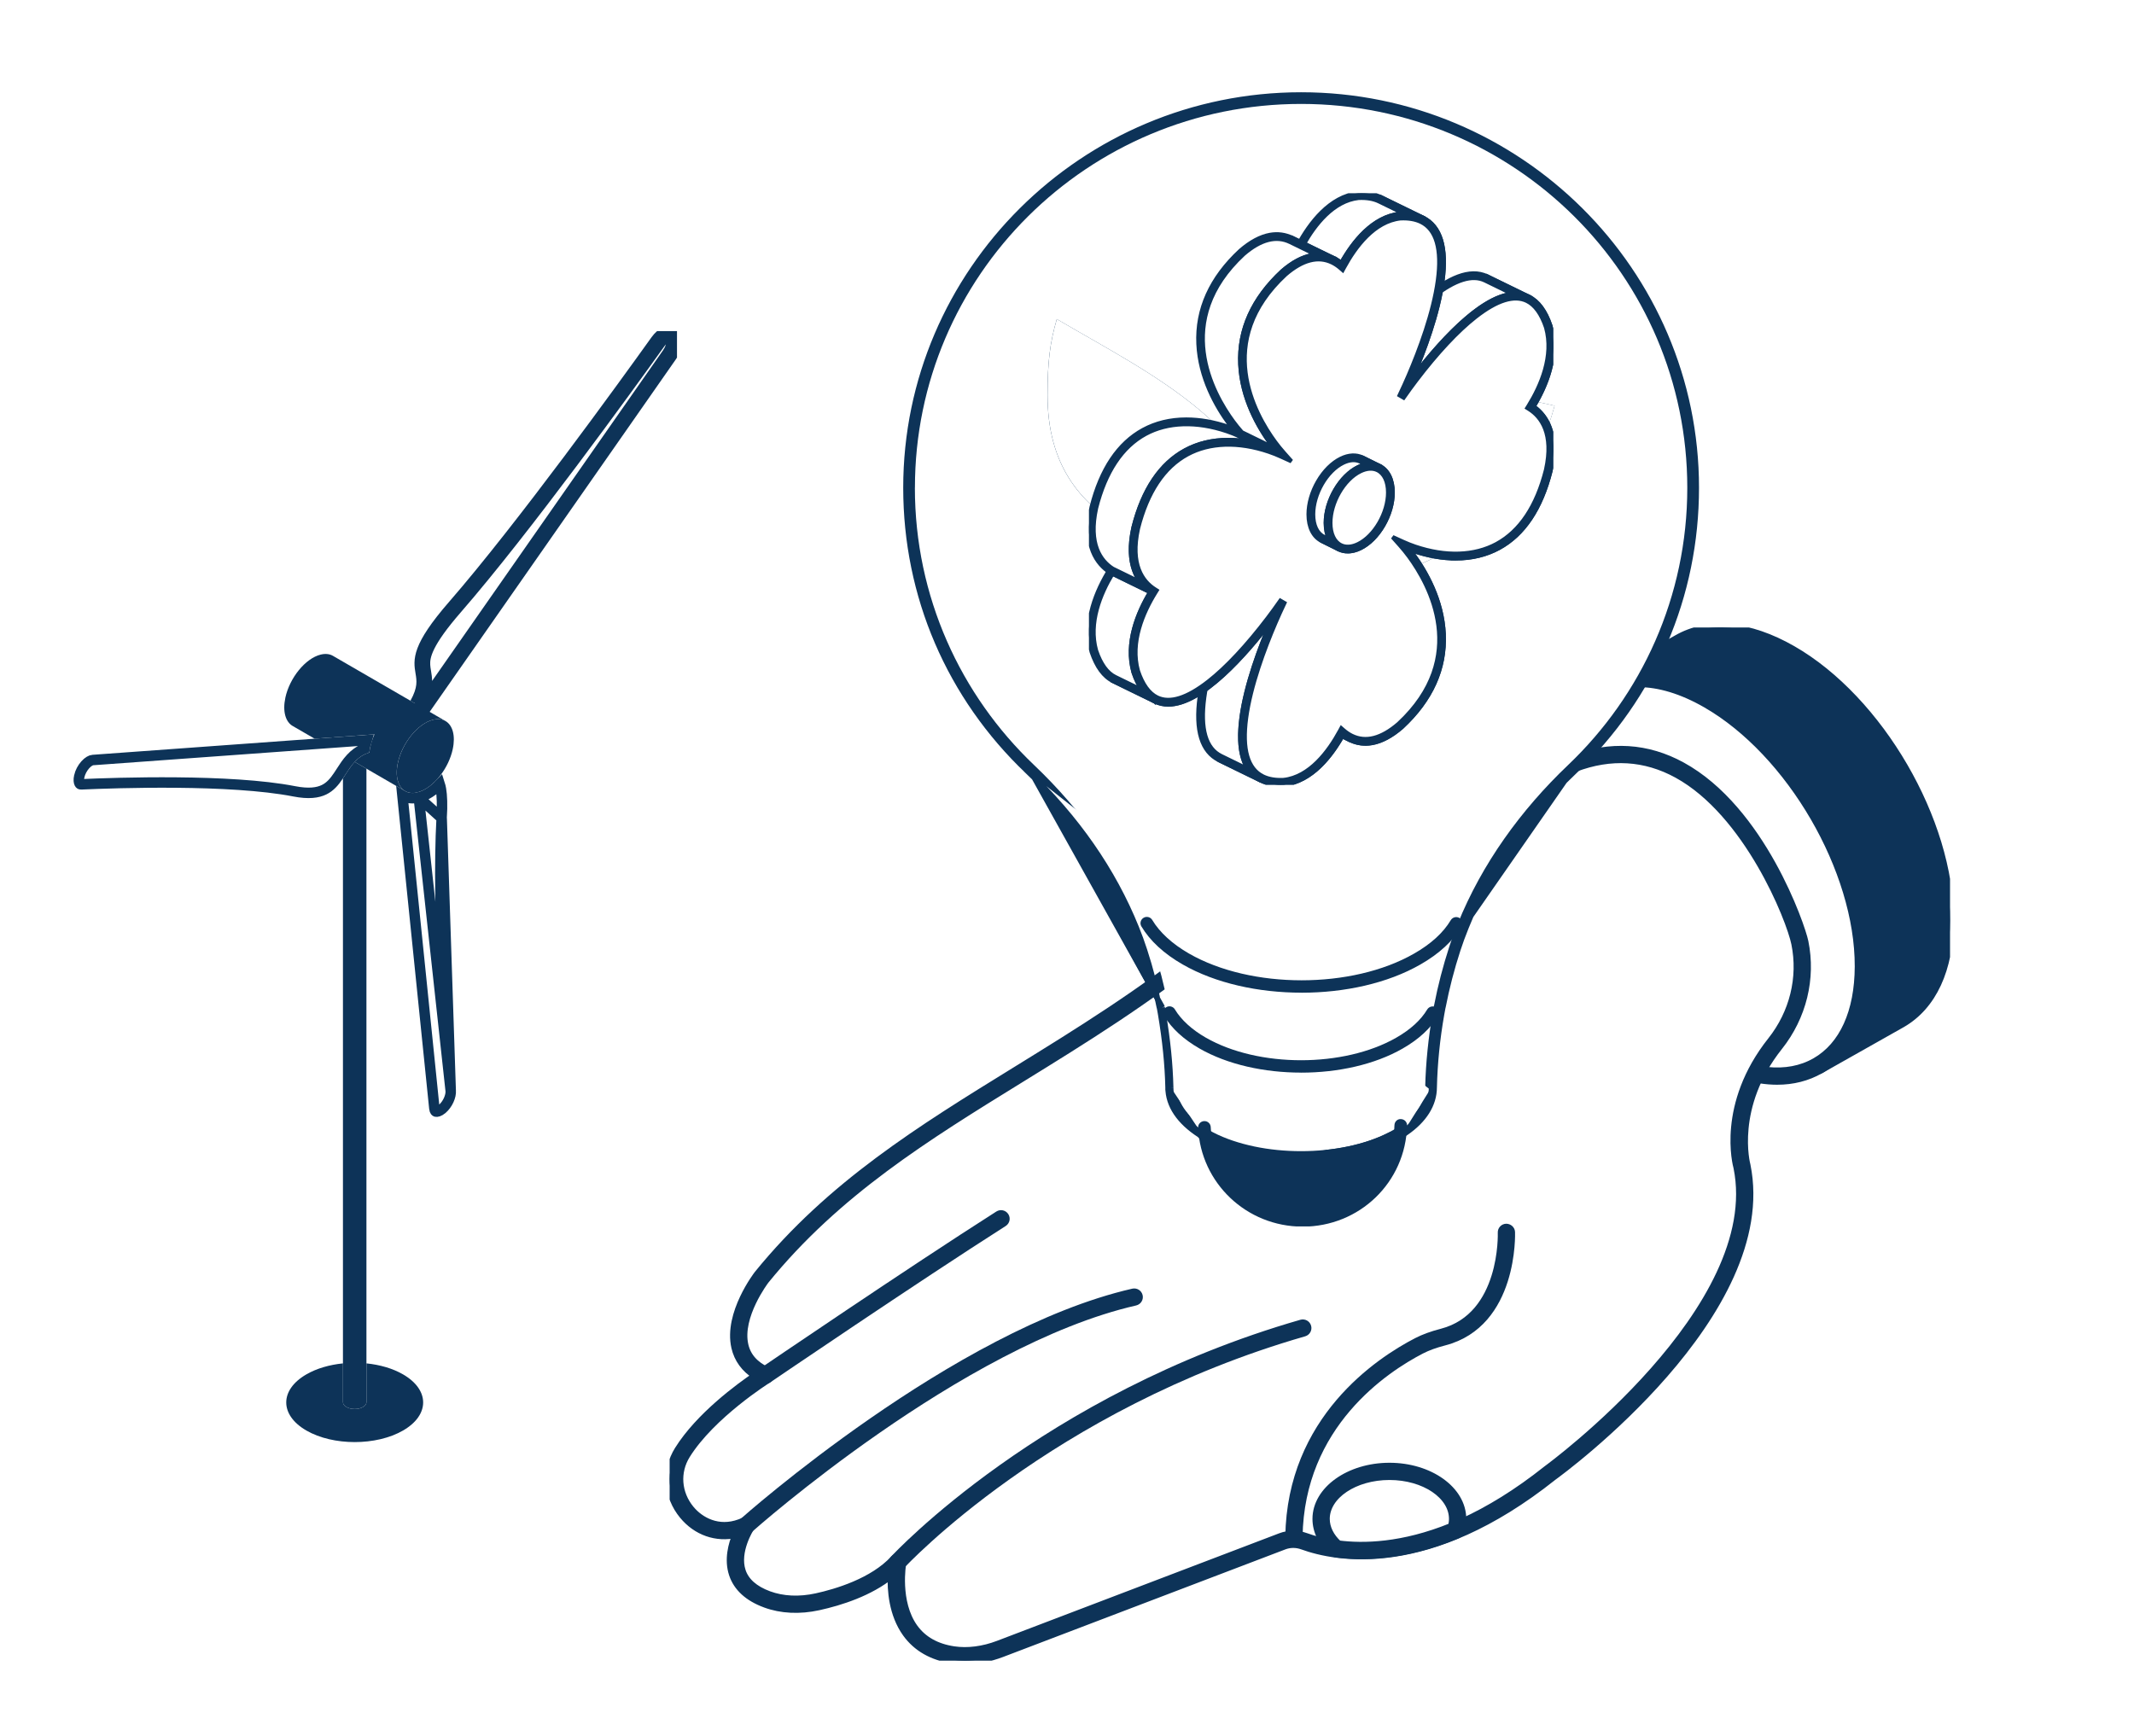 <svg width="290" height="236" viewBox="0 0 290 236" fill="none" xmlns="http://www.w3.org/2000/svg">
<rect width="290" height="236" fill="white"/>
<g clip-path="url(#clip0_14325_205882)">
<path d="M264.324 125.091C264.303 131.713 261.951 136.375 258.159 138.567L247.059 144.831C250.851 142.64 253.208 137.983 253.224 131.362C253.262 118.037 243.835 101.805 232.16 95.113C226.288 91.743 220.967 91.43 217.121 93.649L228.221 87.38C232.062 85.161 237.387 85.474 243.26 88.844C254.93 95.541 264.361 111.772 264.324 125.091Z" fill="#0D3358" stroke="#0D3358"/>
<path d="M247.06 145.501C247.173 145.501 247.288 145.473 247.393 145.413L258.493 139.149C262.668 136.737 264.978 131.747 265 125.094C265.037 111.579 255.437 95.056 243.6 88.262C237.698 84.875 232.114 84.355 227.885 86.799L216.952 92.973C216.896 93.004 216.84 93.036 216.784 93.067C216.463 93.253 216.353 93.661 216.538 93.981C216.724 94.302 217.134 94.412 217.456 94.23L217.612 94.142C221.396 92.05 226.434 92.597 231.824 95.693C243.29 102.265 252.588 118.265 252.55 131.36C252.535 137.51 250.464 142.088 246.721 144.253C246.4 144.438 246.29 144.846 246.475 145.166C246.6 145.381 246.827 145.501 247.06 145.501ZM263.651 125.089C263.63 131.247 261.559 135.827 257.821 137.988L251.268 141.685C252.977 139.047 253.888 135.53 253.899 131.362C253.937 117.84 244.337 101.317 232.499 94.532C228.859 92.442 225.315 91.447 222.184 91.56L228.556 87.96C232.358 85.766 237.459 86.286 242.926 89.423C254.388 96.003 263.686 112.004 263.651 125.089Z" fill="#0D3358" stroke="#0D3358"/>
<path d="M210.959 107.11C210.921 120.44 220.354 136.673 232.024 143.369C243.694 150.065 253.185 144.691 253.223 131.359C253.261 118.037 243.831 101.807 232.161 95.111C220.491 88.415 210.996 93.788 210.959 107.11Z" fill="white"/>
<path d="M241.507 146.929C243.638 146.929 245.613 146.433 247.359 145.435C251.556 143.034 253.879 138.036 253.898 131.362C253.937 117.845 244.336 101.323 232.499 94.53C226.621 91.156 221.053 90.625 216.824 93.045C212.626 95.445 210.305 100.439 210.285 107.108C210.247 120.629 219.848 137.156 231.688 143.95C235.137 145.928 238.479 146.929 241.507 146.929ZM222.682 92.891C225.47 92.891 228.584 93.831 231.824 95.691C243.29 102.269 252.587 118.269 252.55 131.357C252.532 137.534 250.449 142.121 246.686 144.273C242.894 146.441 237.805 145.912 232.363 142.788C220.896 136.209 211.598 120.204 211.635 107.111C211.652 100.94 213.734 96.357 217.497 94.205C219.033 93.327 220.782 92.891 222.682 92.891Z" fill="#0D3358" stroke="#0D3358"/>
<path d="M213.811 103.785C213.811 103.785 188.363 108.955 164.329 128.378C142.215 146.249 119.715 153.639 103.501 173.593C102.791 174.467 96.568 183.404 103.998 186.925C103.998 186.925 96.257 191.748 92.728 197.413C89.339 202.855 94.72 209.827 100.759 207.601C100.976 207.52 101.194 207.429 101.413 207.325C101.413 207.325 96.655 214.572 104.233 217.373C106.423 218.182 108.821 218.2 111.102 217.699C114.225 217.012 119.08 215.49 121.987 212.326C121.987 212.326 119.934 223.492 129.516 224.915C131.671 225.235 133.872 224.879 135.905 224.104L174.266 209.482C175.217 209.119 176.261 209.126 177.218 209.474C181.235 210.934 193.721 213.671 210.635 200.201C210.635 200.201 240.761 178.393 236.719 158.497C236.719 158.497 234.427 150.408 241.229 141.845C244.303 137.973 245.573 132.957 244.591 128.123C243.811 124.288 233.355 96.391 213.811 103.785Z" fill="white"/>
<path d="M131.112 225.702C132.746 225.702 134.46 225.374 136.148 224.731L174.508 210.109C175.292 209.811 176.172 209.81 176.987 210.105C181.591 211.777 194.122 214.215 211.058 200.726C212.278 199.844 241.463 178.452 237.382 158.366C237.349 158.24 235.268 150.433 241.76 142.261C244.995 138.188 246.269 132.986 245.253 127.991C244.809 125.811 239.393 110.004 228.567 104.074C223.864 101.496 218.833 101.183 213.62 103.141C212.266 103.43 187.252 108.991 163.904 127.859C155.209 134.886 146.47 140.276 138.02 145.49C125.084 153.47 112.864 161.008 102.977 173.175C102.935 173.226 98.837 178.529 99.884 183.11C100.251 184.717 101.195 186.015 102.699 186.977C100.498 188.467 95.026 192.455 92.155 197.063C90.408 199.867 90.662 203.358 92.803 205.957C94.648 208.198 97.353 209.133 100.047 208.516C99.469 209.884 98.899 211.961 99.56 213.954C100.165 215.776 101.657 217.14 103.999 218.004C106.157 218.802 108.666 218.924 111.248 218.357C114.252 217.697 118.209 216.428 121.139 214.042C121.054 216.071 121.265 219.388 123.141 221.996C124.56 223.967 126.672 225.173 129.416 225.581C129.968 225.661 130.537 225.702 131.112 225.702ZM175.743 208.542C175.156 208.542 174.575 208.647 174.027 208.856L135.667 223.478C133.599 224.265 131.506 224.534 129.617 224.253C127.248 223.901 125.441 222.881 124.243 221.22C121.727 217.729 122.641 212.499 122.652 212.446C122.704 212.152 122.557 211.858 122.287 211.726C122.02 211.591 121.693 211.654 121.489 211.874C118.629 214.987 113.662 216.45 110.957 217.044C108.627 217.556 106.385 217.452 104.469 216.744C102.533 216.029 101.314 214.95 100.844 213.536C99.949 210.848 101.96 207.721 101.98 207.689C102.145 207.438 102.12 207.108 101.92 206.882C101.722 206.658 101.396 206.589 101.123 206.719C100.922 206.816 100.721 206.899 100.522 206.972C97.617 208.044 95.17 206.71 93.847 205.104C92.077 202.956 91.863 200.075 93.301 197.766C96.705 192.303 104.28 187.54 104.357 187.492C104.565 187.363 104.686 187.13 104.672 186.886C104.657 186.642 104.511 186.425 104.289 186.32C102.562 185.501 101.552 184.353 101.201 182.81C100.307 178.901 103.991 174.061 104.027 174.014C113.77 162.023 125.895 154.544 138.732 146.625C147.219 141.389 155.994 135.977 164.755 128.895C188.373 109.812 213.695 104.493 213.947 104.441C213.982 104.434 214.017 104.425 214.052 104.412C218.892 102.579 223.56 102.86 227.917 105.247C237.485 110.489 243.242 124.864 243.931 128.256C244.868 132.864 243.69 137.665 240.701 141.43C233.766 150.162 235.973 158.336 236.071 158.68C239.97 177.876 210.537 199.445 210.238 199.661C193.814 212.741 181.835 210.441 177.451 208.845C176.895 208.644 176.317 208.542 175.743 208.542Z" fill="#0D3358" stroke="#0D3358"/>
<path d="M204.714 167.489C204.714 167.489 205.244 179.348 196.097 181.726C194.971 182.019 193.867 182.384 192.833 182.918C187.989 185.422 176.069 193.171 175.839 208.882" fill="white"/>
<path d="M175.839 209.552C176.206 209.552 176.508 209.258 176.513 208.892C176.735 193.631 188.218 186.06 193.143 183.512C194.011 183.065 195.004 182.703 196.267 182.375C205.831 179.889 205.393 167.584 205.387 167.46C205.371 167.091 205.048 166.821 204.685 166.82C204.313 166.836 204.024 167.149 204.04 167.519C204.046 167.632 204.431 178.868 195.926 181.079C194.565 181.433 193.483 181.829 192.523 182.324C187.382 184.983 175.398 192.89 175.165 208.873C175.16 209.243 175.458 209.548 175.83 209.553C175.832 209.552 175.837 209.552 175.839 209.552Z" fill="#0D3358" stroke="#0D3358"/>
<path d="M121.986 212.326C121.986 212.326 141.813 190.637 177.041 180.498L121.986 212.326Z" fill="white"/>
<path d="M121.986 212.996C122.169 212.996 122.353 212.922 122.486 212.777C122.684 212.561 142.607 191.106 177.229 181.141C177.588 181.037 177.793 180.666 177.69 180.311C177.587 179.956 177.211 179.75 176.855 179.853C141.848 189.929 121.687 211.657 121.487 211.875C121.237 212.149 121.256 212.573 121.533 212.822C121.662 212.939 121.824 212.996 121.986 212.996Z" fill="#0D3358" stroke="#0D3358"/>
<path d="M101.412 207.325C101.412 207.325 129.879 181.837 154.134 176.29L101.412 207.325Z" fill="white"/>
<path d="M101.412 207.995C101.573 207.995 101.734 207.938 101.863 207.822C102.146 207.568 130.479 182.385 154.285 176.941C154.647 176.857 154.874 176.498 154.79 176.137C154.706 175.777 154.345 175.553 153.981 175.634C129.835 181.157 101.245 206.57 100.959 206.826C100.683 207.073 100.66 207.498 100.91 207.773C101.045 207.921 101.228 207.995 101.412 207.995Z" fill="#0D3358" stroke="#0D3358"/>
<path d="M103.999 186.926C103.999 186.926 123.837 173.413 136.033 165.646L103.999 186.926Z" fill="white"/>
<path d="M104 187.596C104.132 187.596 104.265 187.558 104.381 187.478C104.58 187.343 124.351 173.883 136.398 166.209C136.711 166.009 136.804 165.596 136.602 165.284C136.401 164.97 135.981 164.882 135.671 165.08C123.605 172.764 103.817 186.236 103.62 186.372C103.311 186.581 103.233 186.998 103.444 187.304C103.574 187.494 103.785 187.596 104 187.596Z" fill="#0D3358" stroke="#0D3358"/>
<path d="M179.532 206.437C179.532 207.971 180.304 209.397 181.59 210.5C185.395 211.025 190.946 210.837 197.797 207.984C197.986 207.485 198.081 206.974 198.081 206.436C198.081 202.869 193.938 199.977 188.819 199.977C183.702 199.978 179.532 202.871 179.532 206.437Z" fill="white"/>
<path d="M185.002 211.397C188.415 211.397 192.858 210.767 198.058 208.601C198.23 208.53 198.363 208.393 198.429 208.22C198.65 207.64 198.757 207.058 198.757 206.437C198.757 202.505 194.299 199.308 188.821 199.308C183.343 199.308 178.858 202.506 178.858 206.437C178.858 208.117 179.672 209.739 181.151 211.008C181.249 211.093 181.369 211.147 181.499 211.165C182.499 211.302 183.671 211.397 185.002 211.397ZM197.258 207.481C190.579 210.204 185.253 210.296 181.886 209.863C180.802 208.876 180.208 207.666 180.208 206.437C180.208 203.245 184.072 200.649 188.822 200.649C193.572 200.649 197.409 203.245 197.409 206.437C197.408 206.797 197.358 207.142 197.258 207.481Z" fill="#0D3358"/>
<path d="M181.591 210.5H181.578M185.002 211.397C188.415 211.397 192.858 210.767 198.058 208.601C198.23 208.53 198.363 208.393 198.429 208.22C198.65 207.64 198.757 207.058 198.757 206.437C198.757 202.505 194.299 199.308 188.821 199.308C183.343 199.308 178.858 202.506 178.858 206.437C178.858 208.117 179.672 209.739 181.151 211.008C181.249 211.093 181.369 211.147 181.499 211.165C182.499 211.302 183.671 211.397 185.002 211.397ZM197.258 207.481C190.579 210.204 185.253 210.296 181.886 209.863C180.802 208.876 180.208 207.666 180.208 206.437C180.208 203.245 184.072 200.649 188.822 200.649C193.572 200.649 197.409 203.245 197.409 206.437C197.408 206.797 197.358 207.142 197.258 207.481Z" stroke="#0D3358"/>
</g>
<g clip-path="url(#clip1_14325_205882)">
<path d="M176.446 157.682H176.813C181.493 157.682 185.927 156.736 189.3 155.005L189.302 155.004C189.925 154.68 190.516 154.332 191.057 153.958M176.446 157.682L190.848 153.656M176.446 157.682V157.674M176.446 157.682V157.674M191.057 153.958L190.848 153.656M191.057 153.958C191.057 153.958 191.056 153.958 191.056 153.958L190.848 153.656M191.057 153.958C193.53 152.257 194.901 150.125 194.903 147.785M190.848 153.656C193.261 151.997 194.536 149.963 194.536 147.781M194.903 147.785C194.903 147.787 194.903 147.788 194.902 147.79L194.536 147.781M194.903 147.785C194.982 144.504 195.318 141.155 195.903 137.856C195.926 137.729 195.966 137.511 196 137.325L196.044 137.084L196.057 137.017C196.077 136.96 196.091 136.901 196.098 136.846C196.604 134.245 197.28 131.632 198.109 129.093L198.109 129.093C198.426 128.119 198.801 127.093 199.232 126.032L199.232 126.031C202.35 118.312 207.303 111.178 213.97 104.836L213.97 104.836C224.642 94.67 230.52 80.983 230.52 66.296C230.52 36.858 206.422 12.912 176.813 12.906L176.812 12.906C147.203 12.912 123.11 36.858 123.11 66.296C123.11 80.988 128.989 94.681 139.667 104.841L139.92 104.575M194.903 147.785C194.903 147.784 194.903 147.782 194.903 147.781H194.536M194.536 147.781L139.92 104.575M177.179 157.313C181.679 157.265 185.91 156.333 189.133 154.679L177.179 157.313ZM177.179 157.313V157.315H176.813L177.179 157.313ZM157.935 136.934C157.992 137.218 158.043 137.502 158.089 137.792C158.689 141.366 159.021 144.639 159.095 147.798M157.935 136.934L157.591 137.063C157.587 137.053 157.584 137.043 157.58 137.032M157.935 136.934L157.575 137.006C157.577 137.015 157.578 137.024 157.58 137.032M157.935 136.934C157.917 136.888 157.906 136.843 157.895 136.792L139.92 104.575M157.58 137.032C157.634 137.303 157.683 137.574 157.726 137.849L157.727 137.853C158.325 141.411 158.654 144.664 158.728 147.802M157.58 137.032C157.56 136.974 157.547 136.919 157.536 136.872L157.536 136.872L157.534 136.862C157.023 134.251 156.352 131.641 155.522 129.105L155.522 129.104C155.193 128.09 154.818 127.064 154.41 126.061L154.41 126.06C151.27 118.3 146.31 111.161 139.667 104.841L139.92 104.575M158.728 147.802C158.728 147.801 158.728 147.799 158.728 147.798H159.095M158.728 147.802C158.728 147.804 158.728 147.805 158.728 147.806L159.095 147.798M158.728 147.802C158.73 150.244 160.263 152.467 163.005 154.241M159.095 147.798C159.095 150.071 160.519 152.196 163.206 153.934M163.206 153.934L163.005 154.241M163.206 153.934C163.606 154.196 164.023 154.434 164.492 154.673M163.206 153.934L163.006 154.242C163.006 154.242 163.006 154.242 163.005 154.241M163.005 154.241C163.418 154.511 163.847 154.756 164.325 155M164.492 154.673L164.323 154.999C164.324 154.999 164.325 154.999 164.325 155M164.492 154.673C166.15 155.531 168.1 156.196 170.289 156.656L170.214 157.015C167.999 156.549 166.018 155.875 164.325 155M164.492 154.673L164.326 155C164.325 155 164.325 155 164.325 155M176.446 157.674C174.298 157.652 172.203 157.434 170.214 157.015L176.446 157.674ZM193.677 136.4L193.678 136.4L193.678 136.4L193.677 136.401L193.677 136.403L193.676 136.409L193.671 136.434L193.654 136.524L193.6 136.815C193.559 137.038 193.511 137.297 193.488 137.434M193.677 136.4L176.812 15.345C148.553 15.356 125.56 38.211 125.56 66.296C125.56 80.315 131.167 93.379 141.356 103.077C148.245 109.632 153.405 117.055 156.679 125.141C157.112 126.196 157.503 127.278 157.854 128.342L157.855 128.343C158.697 130.922 159.385 133.569 159.907 136.223C159.927 136.279 159.939 136.331 159.948 136.367L159.95 136.374L159.952 136.381C160.027 136.74 160.091 137.092 160.149 137.448C160.763 141.116 161.102 144.485 161.183 147.766V147.775C161.183 149.281 162.21 150.82 164.342 152.2C164.687 152.421 165.048 152.631 165.455 152.841C166.941 153.607 168.709 154.211 170.724 154.632C172.659 155.035 174.71 155.243 176.824 155.243C181.142 155.243 185.175 154.382 188.176 152.841C188.707 152.563 189.207 152.264 189.662 151.95L189.662 151.95C191.544 150.656 192.453 149.208 192.453 147.758L192.454 147.749C192.534 144.321 192.885 140.854 193.488 137.434M193.677 136.4L193.68 136.388M193.677 136.4L193.68 136.388M193.488 137.434C193.488 137.433 193.488 137.433 193.488 137.433L193.85 137.496L193.488 137.435C193.488 137.434 193.488 137.434 193.488 137.434ZM193.68 136.388C193.691 136.341 193.704 136.287 193.723 136.228C194.246 133.581 194.934 130.928 195.776 128.343L195.776 128.343M193.68 136.388L195.776 128.343M195.776 128.343C196.111 127.317 196.508 126.235 196.957 125.126C200.208 117.073 205.363 109.655 212.274 103.077C222.464 93.373 228.071 80.309 228.071 66.296C228.071 38.211 205.078 15.35 176.813 15.345L195.776 128.343ZM198.892 125.894C202.031 118.121 207.016 110.945 213.717 104.57L198.892 125.894Z" fill="#0D3358" stroke="#0D3358" stroke-width="0.734"/>
<path d="M174.238 80.132C173.941 79.541 173.627 78.973 173.307 78.421C173.192 78.762 173.089 79.115 172.981 79.473C159.54 74.688 142.354 72.438 142.354 53.711C142.354 49.16 142.68 46.586 143.612 43.37C156.864 51.148 171.672 57.904 174.559 74.944C180.55 59.916 191.316 53.592 200.777 53.592C203.087 53.592 207.558 54.239 211.263 55.148C207.198 69.882 195.826 80.024 174.244 80.137H174.238V80.132ZM124.328 66.296C124.328 81.092 130.537 94.467 140.507 103.962C146.968 110.104 152.222 117.411 155.538 125.604L155.841 125.485C156.904 127.263 158.676 128.939 161.152 130.354C169.836 135.337 183.906 135.337 192.59 130.354C195.06 128.945 196.827 127.274 197.885 125.502L198.085 125.581C201.395 117.388 206.66 110.098 213.115 103.956C223.08 94.467 229.294 81.092 229.294 66.296C229.294 37.483 205.797 14.131 176.811 14.125C147.831 14.131 124.334 37.483 124.334 66.291L124.328 66.296Z" fill="white"/>
<path d="M173.312 78.421C173.706 77.211 174.118 76.058 174.564 74.944C171.671 57.904 156.864 51.148 143.617 43.37C142.685 46.586 142.359 49.16 142.359 53.711C142.359 72.438 159.551 74.688 172.986 79.472C173.095 79.115 173.203 78.768 173.312 78.421Z" fill="white"/>
<path d="M155.846 125.479L155.543 125.598C155.961 126.621 156.344 127.667 156.687 128.718C157.527 131.303 158.213 133.939 158.733 136.621H158.745C158.814 136.962 158.876 137.303 158.934 137.644C159.837 139.15 161.34 140.564 163.439 141.769C170.825 146.002 182.797 146.002 190.178 141.769C192.282 140.564 193.785 139.144 194.688 137.638C194.751 137.297 194.814 136.956 194.877 136.621H194.889C195.409 133.934 196.095 131.303 196.935 128.718C197.278 127.655 197.673 126.61 198.084 125.576L197.884 125.496C196.821 127.269 195.054 128.939 192.59 130.348C183.906 135.331 169.836 135.331 161.152 130.348C158.676 128.934 156.904 127.257 155.841 125.479H155.846Z" fill="white"/>
<path d="M158.933 137.65C159.505 140.98 159.871 144.355 159.951 147.775C159.951 149.713 161.203 151.622 163.673 153.218C164.05 153.463 164.45 153.696 164.885 153.917C166.531 154.77 168.435 155.395 170.465 155.821C172.494 156.247 174.65 156.457 176.811 156.457H176.816C181.133 156.457 185.444 155.611 188.737 153.917C189.325 153.611 189.869 153.287 190.36 152.951C192.579 151.423 193.676 149.605 193.676 147.775C193.756 144.355 194.122 140.974 194.694 137.639C193.791 139.15 192.287 140.565 190.183 141.769C182.802 146.002 170.831 146.002 163.444 141.769C161.346 140.565 159.842 139.144 158.939 137.644L158.933 137.65Z" fill="white"/>
<path d="M163.674 153.224C164.005 160.269 169.848 165.866 177.012 165.866C184.175 165.866 190.167 160.122 190.355 152.951C189.864 153.286 189.326 153.61 188.732 153.917C185.439 155.61 181.128 156.457 176.812 156.457H176.806C174.645 156.457 172.489 156.247 170.46 155.821C168.43 155.394 166.526 154.769 164.88 153.917C164.445 153.695 164.045 153.463 163.668 153.218L163.674 153.224Z" fill="#0D3358"/>
<path d="M173.313 78.422C173.633 78.973 173.948 79.541 174.245 80.132H174.251C195.833 80.018 207.204 69.882 211.269 55.143C207.564 54.239 203.094 53.586 200.784 53.586C191.322 53.586 180.562 59.91 174.565 74.939C174.119 76.052 173.702 77.206 173.313 78.416V78.422Z" fill="white"/>
<path d="M176.812 145.786C181.809 145.786 186.806 144.695 190.607 142.514C192.791 141.264 194.415 139.769 195.427 138.076C195.667 137.673 195.536 137.15 195.13 136.906C194.724 136.667 194.198 136.798 193.952 137.201C193.089 138.639 191.677 139.928 189.75 141.031C182.615 145.122 171.003 145.122 163.868 141.031C161.976 139.945 160.524 138.621 159.672 137.207C159.661 137.19 159.649 137.173 159.638 137.156C159.615 137.116 159.586 137.082 159.558 137.048C159.238 136.701 158.694 136.678 158.346 136.996C158.026 137.286 157.98 137.758 158.214 138.104C159.232 139.781 160.844 141.264 163.011 142.508C166.818 144.69 171.815 145.781 176.812 145.781V145.786Z" fill="#0D3358"/>
<path d="M176.875 134.922C182.724 134.922 188.572 133.644 193.026 131.087C195.564 129.638 197.451 127.899 198.629 125.934C198.869 125.53 198.737 125.007 198.331 124.763C197.925 124.524 197.399 124.655 197.154 125.059C196.13 126.774 194.449 128.303 192.168 129.604C183.736 134.445 170.02 134.445 161.587 129.604C159.329 128.309 157.597 126.729 156.585 125.036C156.345 124.632 155.819 124.496 155.407 124.74C155.001 124.979 154.864 125.502 155.11 125.911C156.288 127.882 158.18 129.627 160.73 131.087C165.183 133.644 171.032 134.917 176.875 134.917V134.922Z" fill="#0D3358"/>
<path d="M177.013 166.718C184.777 166.718 191.014 160.684 191.214 152.974C191.226 152.502 190.854 152.11 190.379 152.099C189.899 152.059 189.51 152.457 189.499 152.928C189.322 159.701 183.833 165.008 177.013 165.008C170.192 165.008 164.847 159.815 164.532 153.184C164.509 152.713 164.109 152.343 163.635 152.372C163.16 152.394 162.794 152.792 162.817 153.264C163.172 160.804 169.409 166.713 177.013 166.713V166.718Z" fill="#0D3358"/>
</g>
<g clip-path="url(#clip2_14325_205882)">
<path d="M183.578 100.293C183.115 100.067 182.713 99.781 182.374 99.487L176.683 96.71C177.022 97.005 177.423 97.291 177.886 97.516L183.578 100.293Z" fill="white"/>
<path d="M183.437 100.578L183.715 100.008L183.713 100.007C183.323 99.817 182.942 99.561 182.581 99.247L182.549 99.22L174.654 95.368L176.474 96.949C176.877 97.3 177.305 97.586 177.745 97.801L183.436 100.578C183.436 100.578 183.436 100.578 183.437 100.578L183.437 100.578Z" fill="#0D3358" stroke="#0D3358" stroke-width="0.559"/>
<path d="M207.637 40.616C208.772 41.17 209.72 42.373 210.401 44.401C211.561 48.522 209.607 52.738 207.992 55.343L202.301 52.566C203.916 49.961 205.87 45.744 204.71 41.624C204.029 39.596 203.08 38.393 201.946 37.839L207.637 40.616Z" fill="white"/>
<path d="M208.11 55.753L208.261 55.51C210.017 52.679 211.867 48.439 210.707 44.315L210.702 44.3C210.025 42.283 209.04 40.948 207.777 40.332L202.085 37.555L201.808 38.125C202.912 38.663 203.787 39.872 204.408 41.718C205.501 45.617 203.719 49.679 202.032 52.4L201.847 52.697L208.111 55.754L208.11 55.753ZM210.099 44.494C211.16 48.279 209.513 52.216 207.872 54.932L202.752 52.434C204.45 49.608 206.135 45.519 205.015 41.538L205.01 41.523C204.689 40.566 204.298 39.762 203.842 39.116L207.498 40.9C208.603 41.439 209.478 42.648 210.098 44.494L210.099 44.494Z" fill="#0D3358"/>
<path d="M207.777 40.332C209.04 40.948 210.025 42.283 210.702 44.3L210.707 44.315C211.867 48.439 210.017 52.679 208.261 55.51L208.11 55.753L208.111 55.754L201.847 52.697L202.032 52.4C203.719 49.679 205.501 45.617 204.408 41.718C203.787 39.872 202.912 38.663 201.808 38.125L202.085 37.555L207.777 40.332ZM207.777 40.332L207.638 40.616M210.099 44.494C211.16 48.279 209.513 52.216 207.872 54.932L202.752 52.434C204.45 49.608 206.135 45.519 205.015 41.538L205.01 41.523C204.689 40.566 204.298 39.762 203.842 39.116L207.498 40.9C208.603 41.439 209.478 42.648 210.098 44.494L210.099 44.494Z" stroke="#0D3358" stroke-width="0.559"/>
<path d="M207.992 55.344C209.607 56.372 211.561 58.683 210.401 63.935C207.302 76.187 198.656 76.781 192.202 74.591C191.612 74.391 191.039 74.16 190.485 73.906L184.793 71.129C185.347 71.383 185.921 71.614 186.511 71.814C192.966 74.005 201.611 73.41 204.71 61.158C205.87 55.906 203.916 53.595 202.301 52.567L207.992 55.344Z" fill="white"/>
<path d="M197.839 75.898C197.846 75.898 197.853 75.898 197.86 75.898C200.014 75.895 201.977 75.42 203.696 74.485C207.054 72.658 209.414 69.135 210.71 64.012L210.712 64.002C211.88 58.709 209.971 56.227 208.163 55.076L208.132 55.058L202.441 52.281L202.132 52.833C203.768 53.875 205.491 56.151 204.403 61.083C203.152 66.025 200.897 69.412 197.702 71.151C194.69 72.789 190.752 72.917 186.613 71.513C186.058 71.324 185.49 71.098 184.926 70.84L184.656 71.413L190.354 74.193C190.938 74.46 191.526 74.694 192.102 74.89C194.072 75.558 196.002 75.897 197.84 75.897L197.839 75.898ZM210.094 63.861C208.843 68.803 206.589 72.189 203.393 73.928C200.381 75.566 196.443 75.694 192.305 74.29C191.75 74.102 191.184 73.876 190.621 73.619L188.927 72.793C190.024 73.011 191.101 73.121 192.147 73.121C192.154 73.121 192.161 73.121 192.168 73.121C194.322 73.117 196.285 72.642 198.004 71.707C201.363 69.881 203.722 66.357 205.018 61.234L205.02 61.225C205.828 57.564 205.164 55.247 204.079 53.786L207.837 55.62C209.469 56.665 211.178 58.943 210.094 63.861H210.094Z" fill="#0D3358" stroke="#0D3358" stroke-width="0.559"/>
<path d="M190.486 73.905C190.91 74.382 191.323 74.888 191.719 75.424C196.042 81.287 198.977 90.533 190.28 98.604C187.36 101.13 185.122 101.048 183.576 100.293L177.885 97.516C179.432 98.271 181.67 98.353 184.589 95.827C193.285 87.756 190.351 78.51 186.028 72.647C185.632 72.111 185.218 71.605 184.795 71.128L190.486 73.905Z" fill="white"/>
<path d="M185.56 101.074C185.859 101.074 186.163 101.046 186.469 100.991C187.756 100.76 189.109 100.038 190.488 98.844L190.497 98.837C194.497 95.124 196.416 90.863 196.199 86.172C195.988 81.582 193.785 77.692 191.975 75.237C191.59 74.715 191.169 74.197 190.724 73.695L190.682 73.648L183.494 70.141L184.558 71.339C184.991 71.826 185.4 72.33 185.773 72.836C188.597 76.666 194.116 86.55 184.378 95.592C182.052 97.602 179.914 98.154 178.023 97.231L177.746 97.801L183.437 100.578C184.113 100.908 184.824 101.074 185.559 101.074L185.56 101.074ZM190.07 98.368C187.744 100.379 185.606 100.931 183.716 100.008L180.187 98.286C180.383 98.273 180.58 98.25 180.779 98.214C182.066 97.983 183.418 97.26 184.797 96.067L184.806 96.059C188.806 92.347 190.725 88.086 190.509 83.395C190.297 78.805 188.094 74.915 186.284 72.46C186.185 72.326 186.084 72.192 185.981 72.059L190.292 74.162C190.71 74.635 191.104 75.123 191.466 75.613C194.29 79.443 199.808 89.327 190.07 98.368H190.07Z" fill="#0D3358" stroke="#0D3358" stroke-width="0.559"/>
<path d="M182.374 99.487C180.903 102.2 178.26 105.902 174.466 106.321C173.263 106.379 172.283 106.196 171.499 105.813L165.808 103.037C166.593 103.419 167.573 103.602 168.775 103.544C172.569 103.125 175.211 99.423 176.682 96.71L182.374 99.487Z" fill="white"/>
<path d="M174.043 106.649C174.186 106.649 174.332 106.645 174.48 106.638L174.499 106.637C178.331 106.213 181.047 102.597 182.651 99.638L182.809 99.347L176.547 96.292L176.403 96.559C174.872 99.382 172.302 102.829 168.748 103.228C167.642 103.28 166.699 103.119 165.945 102.752L165.667 103.322C165.667 103.322 165.669 103.323 165.67 103.323L171.359 106.098C172.108 106.464 173.009 106.648 174.043 106.648V106.649ZM174.44 106.006C173.333 106.057 172.39 105.897 171.636 105.529L168.238 103.871C168.417 103.873 168.601 103.87 168.789 103.861L168.808 103.859C172.525 103.448 175.192 100.032 176.813 97.127L181.934 99.626C180.387 102.39 177.873 105.62 174.44 106.005V106.006Z" fill="#0D3358" stroke="#0D3358" stroke-width="0.559"/>
<path d="M190.489 53.864C191.043 53.071 191.616 52.28 192.207 51.504C197.243 44.88 203.613 38.65 207.642 40.616L201.951 37.839C197.922 35.873 191.552 42.103 186.515 48.727C185.925 49.503 185.352 50.294 184.798 51.087L190.489 53.864Z" fill="white"/>
<path d="M190.592 54.269L190.747 54.046C191.319 53.228 191.894 52.437 192.457 51.696C195.291 47.968 198.071 44.992 200.496 43.089C203.418 40.795 205.775 40.059 207.502 40.901L207.779 40.332L202.088 37.555C197.343 35.239 190.135 43.441 186.262 48.535C185.694 49.282 185.113 50.081 184.537 50.907L184.324 51.21L190.592 54.268V54.269ZM205.549 39.949C200.99 40.356 195.258 46.965 191.953 51.312C191.435 51.992 190.908 52.714 190.383 53.461L185.268 50.966C185.769 50.255 186.272 49.567 186.766 48.919C189.6 45.191 192.38 42.215 194.805 40.312C197.727 38.018 200.083 37.282 201.81 38.124L205.549 39.948V39.949Z" fill="#0D3358" stroke="#0D3358" stroke-width="0.559"/>
<path d="M171.495 105.814C166.604 103.427 169.298 93.233 173.024 84.546C173.419 83.624 173.833 82.714 174.257 81.823L168.566 79.046C168.142 79.937 167.728 80.847 167.332 81.769C163.607 90.456 160.913 100.651 165.804 103.037L171.495 105.814Z" fill="white"/>
<path d="M171.357 106.099L171.635 105.529C169.543 104.508 168.772 101.835 169.343 97.585C169.933 93.194 171.828 88.138 173.316 84.67C173.693 83.791 174.106 82.878 174.544 81.959L174.678 81.675L168.417 78.621L168.28 78.909C167.839 79.836 167.423 80.756 167.042 81.644C165.54 85.147 163.623 90.261 163.024 94.723C162.413 99.275 163.302 102.168 165.666 103.321L171.357 106.098V106.099ZM173.837 81.971C173.446 82.801 173.075 83.624 172.733 84.421C171.231 87.925 169.314 93.038 168.715 97.501C168.293 100.643 168.586 102.995 169.586 104.53L165.943 102.752C163.852 101.732 163.081 99.059 163.652 94.808C164.241 90.417 166.137 85.362 167.624 81.894C167.962 81.107 168.329 80.293 168.716 79.471L173.838 81.971H173.837Z" fill="#0D3358" stroke="#0D3358" stroke-width="0.559"/>
<path d="M193.248 29.875C198.139 32.262 195.444 42.456 191.719 51.143C191.324 52.065 190.91 52.975 190.486 53.865L184.795 51.088C185.219 50.197 185.632 49.288 186.028 48.366C189.753 39.679 192.448 29.484 187.556 27.098L193.248 29.875Z" fill="white"/>
<path d="M190.636 54.29L190.773 54.001C191.214 53.075 191.63 52.155 192.011 51.267C193.513 47.763 195.43 42.65 196.029 38.188C196.64 33.636 195.751 30.743 193.387 29.59L187.696 26.812L187.418 27.382C189.509 28.403 190.281 31.076 189.71 35.327C189.12 39.718 187.224 44.773 185.737 48.241C185.36 49.121 184.946 50.033 184.509 50.952L184.375 51.236L190.636 54.291V54.29ZM189.467 28.382L193.109 30.159C195.201 31.179 195.972 33.852 195.401 38.103C194.812 42.494 192.916 47.549 191.428 51.017C191.091 51.805 190.724 52.618 190.337 53.44L185.215 50.941C185.606 50.11 185.977 49.288 186.319 48.49C187.822 44.986 189.739 39.873 190.337 35.411C190.759 32.268 190.466 29.916 189.466 28.382H189.467Z" fill="#0D3358"/>
<path d="M193.387 29.59C195.751 30.743 196.64 33.636 196.029 38.188C195.43 42.65 193.513 47.763 192.011 51.267C191.63 52.155 191.214 53.075 190.773 54.001L190.636 54.29V54.291L184.375 51.236L184.509 50.952C184.946 50.033 185.36 49.121 185.737 48.241C187.224 44.773 189.12 39.718 189.71 35.327C190.281 31.076 189.509 28.403 187.418 27.382L187.696 26.812L193.387 29.59ZM193.387 29.59L193.248 29.874M189.467 28.382L193.109 30.159C195.201 31.179 195.972 33.852 195.401 38.103C194.812 42.494 192.916 47.549 191.428 51.017C191.091 51.805 190.724 52.618 190.337 53.44L185.215 50.941C185.606 50.11 185.977 49.288 186.319 48.49C187.822 44.986 189.739 39.873 190.337 35.411C190.759 32.268 190.466 29.916 189.466 28.382H189.467Z" stroke="#0D3358" stroke-width="0.559"/>
<path d="M174.258 81.823C173.704 82.617 173.131 83.407 172.54 84.184C167.504 90.807 161.134 97.037 157.105 95.071L151.414 92.294C155.442 94.26 161.813 88.03 166.849 81.407C167.439 80.63 168.013 79.84 168.567 79.046L174.258 81.823Z" fill="white"/>
<path d="M158.761 95.759C163.384 95.759 169.382 88.863 172.793 84.376C173.362 83.628 173.942 82.83 174.519 82.004L174.731 81.701L168.463 78.643L168.308 78.865C167.737 79.684 167.161 80.475 166.598 81.215C163.764 84.943 160.984 87.919 158.559 89.822C155.638 92.115 153.283 92.851 151.556 92.011L151.554 92.009L151.276 92.579L156.967 95.356C157.533 95.632 158.135 95.759 158.761 95.759ZM173.786 81.945C173.285 82.656 172.783 83.343 172.289 83.992C169.455 87.72 166.675 90.696 164.25 92.599C161.328 94.893 158.971 95.629 157.245 94.787L153.505 92.963C158.064 92.555 163.797 85.946 167.102 81.599C167.62 80.919 168.146 80.197 168.672 79.45L173.786 81.945Z" fill="#0D3358" stroke="#0D3358" stroke-width="0.559"/>
<path d="M182.376 36.201C183.847 33.488 186.49 29.786 190.284 29.367C191.487 29.309 192.466 29.492 193.251 29.875L187.56 27.098C186.775 26.715 185.795 26.532 184.593 26.59C180.798 27.009 178.156 30.711 176.685 33.424L182.376 36.201Z" fill="white"/>
<path d="M182.508 36.619L182.653 36.352C184.183 33.529 186.753 30.082 190.307 29.683C191.414 29.632 192.357 29.792 193.11 30.159L193.388 29.59L187.697 26.812C186.844 26.396 185.794 26.215 184.576 26.273L184.556 26.275C180.725 26.698 178.009 30.315 176.405 33.273L176.247 33.564L182.508 36.62V36.619ZM190.704 29.04C190.561 29.04 190.415 29.043 190.268 29.05L190.248 29.052C186.531 29.463 183.864 32.879 182.243 35.784L177.122 33.285C178.668 30.521 181.183 27.291 184.616 26.906C185.722 26.854 186.666 27.015 187.42 27.382L190.818 29.041C190.781 29.041 190.743 29.04 190.705 29.04L190.704 29.04Z" fill="#0D3358" stroke="#0D3358" stroke-width="0.559"/>
<path d="M181.168 35.395C181.631 35.621 182.032 35.907 182.371 36.201L176.68 33.424C176.341 33.129 175.94 32.843 175.477 32.618L181.168 35.395Z" fill="white"/>
<path d="M184.4 37.543L182.581 35.962C182.177 35.611 181.749 35.324 181.309 35.109L175.618 32.333L175.34 32.902C175.73 33.093 176.112 33.349 176.474 33.663L176.506 33.691L184.4 37.543L184.4 37.543Z" fill="#0D3358" stroke="#0D3358" stroke-width="0.559"/>
<path d="M157.106 95.072C155.972 94.519 155.023 93.315 154.342 91.288C153.183 87.167 155.136 82.951 156.752 80.346L151.06 77.569C149.445 80.174 147.492 84.391 148.651 88.511C149.332 90.538 150.281 91.742 151.415 92.296L157.106 95.072Z" fill="white"/>
<path d="M156.966 95.357L157.244 94.787C156.139 94.248 155.264 93.039 154.644 91.194C153.55 87.294 155.332 83.233 157.02 80.512L157.205 80.214L150.941 77.158L150.79 77.401C149.034 80.231 147.184 84.472 148.344 88.596L148.349 88.611C149.026 90.628 150.01 91.963 151.274 92.579L156.965 95.356L156.966 95.357ZM156.299 80.477C154.601 83.303 152.916 87.392 154.036 91.373L154.041 91.388C154.362 92.345 154.752 93.149 155.209 93.795L151.552 92.011C150.448 91.472 149.573 90.263 148.952 88.417C147.891 84.632 149.538 80.696 151.179 77.98L156.299 80.478L156.299 80.477Z" fill="#0D3358" stroke="#0D3358" stroke-width="0.559"/>
<path d="M156.753 80.344C155.138 79.316 153.184 77.005 154.344 71.754C157.443 59.501 166.089 58.907 172.543 61.097C173.133 61.297 173.706 61.528 174.26 61.782L168.569 59.005C168.015 58.751 167.442 58.52 166.852 58.32C160.397 56.13 151.751 56.724 148.652 68.977C147.492 74.228 149.446 76.539 151.061 77.567L156.753 80.344H156.753Z" fill="white"/>
<path d="M156.613 80.629L156.921 80.076C155.285 79.035 153.563 76.759 154.65 71.826C155.901 66.884 158.156 63.497 161.351 61.759C164.363 60.121 168.301 59.992 172.44 61.397C172.995 61.585 173.563 61.812 174.127 62.07L174.397 61.497L168.699 58.717C168.115 58.45 167.527 58.215 166.951 58.02C164.981 57.351 163.051 57.013 161.214 57.013H161.193C159.039 57.016 157.076 57.491 155.357 58.426C151.998 60.252 149.638 63.776 148.343 68.899L148.341 68.909C147.172 74.202 149.082 76.684 150.89 77.835L150.921 77.853L156.612 80.629L156.613 80.629ZM166.905 59.79H166.885C164.731 59.793 162.767 60.268 161.048 61.203C157.69 63.029 155.33 66.553 154.035 71.676L154.033 71.686C153.224 75.347 153.888 77.663 154.973 79.124L151.215 77.291C149.584 76.245 147.875 73.967 148.959 69.049C150.21 64.107 152.465 60.72 155.66 58.983C158.672 57.345 162.61 57.216 166.749 58.62C167.303 58.808 167.869 59.034 168.433 59.292L170.126 60.118C169.029 59.9 167.952 59.79 166.906 59.79H166.905Z" fill="#0D3358" stroke="#0D3358" stroke-width="0.559"/>
<path d="M174.257 61.782C173.833 61.305 173.419 60.799 173.023 60.263C168.7 54.401 165.766 45.154 174.462 37.084C177.382 34.557 179.62 34.64 181.167 35.395L175.475 32.617C173.928 31.863 171.69 31.78 168.771 34.306C160.075 42.377 163.009 51.624 167.332 57.486C167.728 58.022 168.142 58.529 168.566 59.005L174.257 61.782Z" fill="white"/>
<path d="M175.559 62.769L174.495 61.572C174.062 61.085 173.653 60.581 173.28 60.074C170.456 56.244 164.938 46.36 174.676 37.319C177.001 35.308 179.139 34.756 181.03 35.679L181.308 35.109C181.308 35.109 181.305 35.108 181.303 35.107L175.616 32.332C174.664 31.867 173.644 31.729 172.584 31.919C171.297 32.151 169.945 32.873 168.565 34.066L168.557 34.074C164.556 37.786 162.637 42.047 162.854 46.738C163.066 51.328 165.268 55.218 167.078 57.673C167.463 58.195 167.884 58.714 168.33 59.216L168.371 59.263L175.559 62.769ZM178.867 34.624C178.671 34.637 178.474 34.661 178.275 34.697C176.988 34.928 175.636 35.65 174.256 36.844L174.248 36.851C170.248 40.564 168.329 44.825 168.545 49.516C168.757 54.106 170.959 57.996 172.77 60.451C172.868 60.585 172.97 60.719 173.073 60.852L168.762 58.748C168.344 58.276 167.95 57.788 167.588 57.298C164.763 53.468 159.245 43.584 168.983 34.542C171.309 32.532 173.447 31.98 175.338 32.903L178.866 34.624H178.867Z" fill="#0D3358" stroke="#0D3358" stroke-width="0.559"/>
<path d="M171.497 105.814C172.282 106.197 173.262 106.379 174.464 106.321C178.259 105.902 180.901 102.2 182.372 99.487C182.711 99.782 183.112 100.068 183.575 100.294C185.122 101.049 187.36 101.131 190.279 98.605C198.976 90.534 196.041 81.288 191.718 75.425C191.323 74.889 190.909 74.383 190.485 73.906C191.039 74.159 191.612 74.39 192.202 74.591C198.657 76.781 207.302 76.187 210.401 63.934C211.561 58.683 209.607 56.372 207.992 55.343C209.607 52.739 211.561 48.521 210.401 44.401C209.72 42.374 208.772 41.17 207.637 40.617C203.608 38.651 197.238 44.881 192.202 51.504C191.611 52.281 191.038 53.071 190.484 53.865C190.908 52.974 191.322 52.065 191.717 51.142C195.443 42.456 198.137 32.261 193.246 29.875C192.461 29.492 191.481 29.31 190.279 29.367C186.484 29.787 183.842 33.488 182.371 36.202C182.032 35.907 181.631 35.62 181.168 35.395C179.621 34.64 177.383 34.557 174.464 37.084C165.767 45.155 168.702 54.401 173.025 60.264C173.421 60.8 173.834 61.306 174.258 61.783C173.705 61.529 173.131 61.299 172.541 61.098C166.086 58.908 157.441 59.502 154.342 71.755C153.182 77.006 155.136 79.317 156.751 80.346C155.136 82.95 153.182 87.167 154.342 91.287C155.023 93.315 155.971 94.519 157.106 95.072C161.135 97.038 167.505 90.808 172.541 84.184C173.132 83.408 173.705 82.618 174.259 81.824C173.835 82.715 173.422 83.624 173.026 84.547C169.3 93.234 166.606 103.428 171.497 105.814V105.814Z" fill="white"/>
<path d="M174.043 106.649C174.186 106.649 174.332 106.645 174.48 106.638L174.499 106.637C178.187 106.229 180.842 102.863 182.466 99.973C182.779 100.213 183.104 100.417 183.436 100.579C184.388 101.043 185.409 101.182 186.468 100.992C187.755 100.761 189.107 100.039 190.487 98.845L190.495 98.838C194.496 95.125 196.415 90.864 196.198 86.173C195.986 81.583 193.784 77.693 191.974 75.238C191.841 75.057 191.703 74.877 191.562 74.698C191.742 74.766 191.922 74.831 192.101 74.891C194.072 75.56 196.002 75.898 197.839 75.898C197.846 75.898 197.853 75.898 197.86 75.898C200.014 75.895 201.977 75.42 203.696 74.485C207.054 72.659 209.414 69.135 210.71 64.012L210.712 64.002C211.825 58.962 210.145 56.47 208.422 55.25C210.127 52.423 211.833 48.315 210.708 44.316L210.703 44.3C210.026 42.283 209.041 40.948 207.778 40.332C203.069 38.035 195.936 46.092 192.041 51.194C193.539 47.693 195.433 42.619 196.028 38.188C196.639 33.636 195.75 30.743 193.386 29.59C192.534 29.173 191.484 28.992 190.265 29.05L190.246 29.052C186.558 29.46 183.903 32.825 182.279 35.715C181.966 35.475 181.641 35.272 181.309 35.11C180.357 34.645 179.337 34.506 178.277 34.697C176.989 34.928 175.637 35.65 174.258 36.843L174.249 36.851C170.249 40.564 168.33 44.825 168.547 49.516C168.758 54.106 170.961 57.995 172.771 60.451C172.904 60.631 173.041 60.812 173.183 60.991C173.002 60.922 172.822 60.858 172.643 60.797C170.673 60.129 168.743 59.79 166.906 59.79H166.885C164.731 59.793 162.768 60.269 161.049 61.203C157.69 63.03 155.331 66.553 154.035 71.676L154.033 71.686C152.92 76.727 154.599 79.219 156.323 80.439C154.617 83.265 152.912 87.374 154.037 91.373L154.042 91.388C154.719 93.405 155.703 94.74 156.967 95.357C157.533 95.633 158.134 95.759 158.761 95.76C163.344 95.76 169.277 88.983 172.704 84.494C171.206 87.996 169.312 93.069 168.717 97.501C168.106 102.053 168.994 104.945 171.358 106.099C172.108 106.464 173.009 106.649 174.043 106.649ZM174.439 106.005C173.333 106.057 172.39 105.897 171.636 105.529C169.545 104.509 168.774 101.836 169.344 97.585C169.934 93.193 171.83 88.138 173.317 84.671C173.695 83.791 174.107 82.878 174.545 81.959L173.999 81.642C173.428 82.46 172.852 83.251 172.289 83.992C169.455 87.72 166.675 90.696 164.25 92.599C161.328 94.893 158.971 95.629 157.245 94.787C156.14 94.248 155.266 93.039 154.645 91.193C153.551 87.294 155.333 83.233 157.021 80.512L157.186 80.246L156.922 80.078C155.285 79.036 153.563 76.76 154.651 71.828C155.902 66.885 158.156 63.498 161.352 61.76C164.364 60.122 168.302 59.993 172.44 61.398C172.996 61.586 173.564 61.813 174.127 62.071L175.494 62.695L174.496 61.572C174.063 61.085 173.654 60.581 173.281 60.074C170.457 56.244 164.938 46.361 174.676 37.319C177.002 35.308 179.14 34.757 181.03 35.679C181.421 35.87 181.803 36.126 182.164 36.44L182.462 36.699L182.65 36.352C184.181 33.528 186.751 30.081 190.304 29.683C191.411 29.631 192.354 29.791 193.108 30.159C195.199 31.179 195.97 33.852 195.399 38.103C194.81 42.494 192.914 47.549 191.427 51.017C191.049 51.897 190.636 52.81 190.199 53.729L190.745 54.046C191.316 53.227 191.891 52.436 192.455 51.696C195.289 47.968 198.069 44.992 200.494 43.089C203.416 40.795 205.772 40.059 207.499 40.901C208.603 41.44 209.478 42.649 210.099 44.495C211.192 48.394 209.41 52.455 207.723 55.176L207.557 55.443L207.822 55.61C209.459 56.652 211.181 58.928 210.093 63.861C208.842 68.803 206.588 72.19 203.392 73.927C200.38 75.566 196.442 75.694 192.304 74.29C191.748 74.101 191.18 73.874 190.616 73.617L189.249 72.992L190.248 74.115C190.681 74.602 191.089 75.106 191.463 75.613C194.287 79.443 199.805 89.327 190.067 98.368C187.742 100.379 185.603 100.931 183.713 100.008C183.322 99.817 182.94 99.561 182.579 99.247L182.281 98.988L182.093 99.335C180.563 102.158 177.993 105.606 174.439 106.004L174.439 106.005Z" fill="#0D3358" stroke="#0D3358" stroke-width="0.559"/>
<path d="M187.337 63.616C188.318 64.095 188.948 65.271 188.948 66.936C188.948 69.823 187.051 73.09 184.714 74.231C183.722 74.715 182.81 74.739 182.089 74.387L179.753 73.229C180.474 73.582 178.031 71.938 179.022 71.454C181.36 70.314 183.257 67.047 183.257 64.159C183.257 62.493 185.982 62.938 185 62.459L187.337 63.616Z" fill="white"/>
<path d="M183.156 74.94C183.697 74.94 184.274 74.798 184.854 74.515C186.04 73.936 187.151 72.829 187.983 71.398C188.81 69.972 189.266 68.387 189.266 66.936C189.266 65.201 188.614 63.888 187.477 63.332L185.187 62.197C185.17 62.189 185.154 62.181 185.14 62.174C184.983 62.098 184.793 62.163 184.716 62.319C184.689 62.374 184.68 62.432 184.685 62.489C184.076 62.634 182.941 62.947 182.941 64.159C182.941 66.933 181.121 70.078 178.884 71.169C178.59 71.313 178.499 71.53 178.474 71.686C178.394 72.198 178.903 72.741 179.437 73.255C179.446 73.362 179.509 73.462 179.613 73.513L181.949 74.671C182.318 74.851 182.726 74.94 183.156 74.94ZM185.305 62.963L187.197 63.9C187.197 63.9 187.198 63.901 187.199 63.901C188.11 64.346 188.633 65.452 188.633 66.936C188.633 69.71 186.813 72.855 184.576 73.946C183.704 74.372 182.892 74.425 182.229 74.102L180.132 73.063C180.114 73.037 180.093 73.011 180.066 72.983C180.023 72.938 179.964 72.881 179.896 72.816C179.72 72.647 179.48 72.417 179.302 72.185C179.079 71.893 179.101 71.783 179.101 71.782C179.101 71.782 179.112 71.764 179.162 71.739C180.349 71.16 181.46 70.052 182.291 68.621C183.119 67.195 183.574 65.611 183.574 64.159C183.574 63.461 184.2 63.255 184.898 63.09C185.051 63.054 185.194 63.02 185.305 62.964V62.963Z" fill="#0D3358" stroke="#0D3358" stroke-width="0.559"/>
<path d="M182.086 74.387C181.104 73.908 180.475 72.733 180.475 71.068C180.475 68.179 182.37 64.913 184.71 63.772C185.701 63.289 186.612 63.264 187.333 63.616L184.996 62.459C184.275 62.107 183.364 62.131 182.374 62.614C180.034 63.756 178.138 67.022 178.138 69.911C178.138 71.575 178.768 72.751 179.749 73.23L182.086 74.387Z" fill="white"/>
<path d="M181.948 74.672L182.227 74.103L182.203 74.091C181.306 73.639 180.792 72.54 180.792 71.068C180.792 68.294 182.613 65.148 184.85 64.057C185.721 63.632 186.532 63.578 187.195 63.901L187.474 63.332L185.137 62.175C184.303 61.767 183.273 61.823 182.235 62.329C181.047 62.909 179.936 64.016 179.105 65.448C178.277 66.873 177.822 68.458 177.822 69.911C177.822 71.646 178.474 72.96 179.61 73.514L181.919 74.658C181.929 74.663 181.938 74.668 181.947 74.672H181.948ZM185.631 63.126C185.284 63.193 184.929 63.314 184.573 63.487C183.386 64.066 182.274 65.174 181.443 66.606C180.616 68.031 180.16 69.616 180.16 71.068C180.16 71.935 180.323 72.696 180.626 73.31L179.891 72.946C178.979 72.501 178.457 71.395 178.457 69.911C178.457 67.136 180.277 63.991 182.514 62.9C183.386 62.475 184.197 62.421 184.859 62.744L185.631 63.126V63.126Z" fill="#0D3358" stroke="#0D3358" stroke-width="0.559"/>
<path d="M182.089 74.388C182.811 74.74 183.722 74.715 184.714 74.231C187.051 73.091 188.948 69.825 188.948 66.936C188.948 65.271 188.318 64.095 187.337 63.617C186.616 63.265 185.705 63.289 184.714 63.773C182.374 64.914 180.479 68.18 180.479 71.069C180.479 72.733 181.108 73.909 182.09 74.388H182.089Z" fill="white"/>
<path d="M183.155 74.941C183.697 74.941 184.274 74.799 184.854 74.516C186.04 73.937 187.151 72.829 187.983 71.398C188.81 69.973 189.266 68.388 189.266 66.936C189.266 65.201 188.614 63.887 187.476 63.332C186.644 62.926 185.614 62.981 184.576 63.488C183.389 64.067 182.277 65.175 181.446 66.606C180.618 68.032 180.163 69.617 180.163 71.069C180.163 72.805 180.815 74.118 181.951 74.673C182.319 74.852 182.726 74.942 183.155 74.942V74.941ZM182.229 74.102C181.318 73.658 180.796 72.552 180.796 71.069C180.796 68.294 182.616 65.149 184.853 64.057C185.724 63.632 186.536 63.578 187.198 63.901C188.109 64.346 188.632 65.452 188.632 66.936C188.632 69.71 186.812 72.855 184.575 73.946C183.703 74.372 182.891 74.425 182.229 74.102Z" fill="#0D3358"/>
<path d="M182.229 74.102L182.09 74.387M182.229 74.102C181.318 73.658 180.796 72.552 180.796 71.069C180.796 68.294 182.616 65.149 184.853 64.057C185.724 63.632 186.536 63.578 187.198 63.901C188.109 64.346 188.632 65.452 188.632 66.936C188.632 69.71 186.812 72.855 184.575 73.946C183.703 74.372 182.891 74.425 182.229 74.102ZM183.155 74.941C183.697 74.941 184.274 74.799 184.854 74.516C186.04 73.937 187.151 72.829 187.983 71.398C188.81 69.973 189.266 68.388 189.266 66.936C189.266 65.201 188.614 63.887 187.476 63.332C186.644 62.926 185.614 62.981 184.576 63.488C183.389 64.067 182.277 65.175 181.446 66.606C180.618 68.032 180.163 69.617 180.163 71.069C180.163 72.805 180.815 74.118 181.951 74.673C182.319 74.852 182.726 74.942 183.155 74.942V74.941Z" stroke="#0D3358" stroke-width="0.559"/>
</g>
<g clip-path="url(#clip3_14325_205882)">
<path d="M10.772 105.504L10.772 105.506C10.661 105.988 10.717 106.306 10.795 106.461C10.83 106.533 10.866 106.562 10.887 106.575C10.907 106.587 10.946 106.604 11.026 106.601C15.774 106.388 31.294 105.856 39.976 107.549L39.976 107.549C41.958 107.936 43.189 107.745 44.032 107.336C44.882 106.925 45.448 106.242 46.013 105.399C46.12 105.24 46.228 105.07 46.341 104.896C46.728 104.293 47.158 103.625 47.678 103.067C48.169 102.533 48.768 102.065 49.546 101.756C49.568 101.625 49.593 101.493 49.623 101.359C49.679 101.104 49.746 100.85 49.824 100.599L12.608 103.297L12.606 103.297C12.368 103.314 11.986 103.504 11.589 103.945C11.209 104.369 10.901 104.934 10.772 105.504Z" fill="white" stroke="#0D3358" stroke-width="1.422"/>
<path d="M38.779 94.832C38.38 96.686 38.806 98.109 39.769 98.667L42.759 100.397L50.886 99.809C50.636 100.36 50.446 100.935 50.319 101.513C50.26 101.78 50.22 102.037 50.196 102.284C49.34 102.535 48.714 102.992 48.201 103.55L49.797 104.472L55.055 107.518C54.093 106.96 53.663 105.538 54.066 103.684C54.652 100.958 56.797 98.333 58.855 97.822C59.512 97.658 60.078 97.728 60.527 97.992H60.531L45.244 89.137C44.794 88.877 44.225 88.806 43.569 88.97C41.51 89.481 39.365 92.107 38.776 94.832H38.779Z" fill="#0D3358"/>
<path d="M41.624 186.801C37.991 188.905 37.991 192.316 41.624 194.42C45.258 196.524 51.146 196.524 54.78 194.42C58.413 192.316 58.413 188.905 54.78 186.801C53.371 185.983 51.622 185.485 49.797 185.301V190.579C49.797 190.813 49.641 191.05 49.328 191.23C48.705 191.591 47.699 191.591 47.076 191.23C46.763 191.05 46.607 190.813 46.607 190.579V185.301C44.782 185.485 43.033 185.983 41.624 186.801Z" fill="#0D3358"/>
<path d="M46.605 185.301V190.578C46.605 190.812 46.762 191.049 47.075 191.23C47.698 191.591 48.703 191.591 49.326 191.23C49.639 191.049 49.796 190.812 49.796 190.578V104.472L48.201 103.55C47.581 104.215 47.118 105.026 46.605 105.794V185.301Z" fill="#0D3358"/>
<path d="M61.248 148.254L61.248 148.254C61.276 148.601 61.187 149.054 60.972 149.523C60.759 149.987 60.447 150.415 60.093 150.717C59.65 151.093 59.351 151.109 59.251 151.085C59.21 151.075 59.177 151.056 59.143 151.011C59.105 150.959 59.051 150.851 59.03 150.651C59.03 150.651 59.03 150.65 59.03 150.65L54.685 108.12L54.702 108.13C55.34 108.503 56.105 108.578 56.906 108.378L61.248 148.254ZM61.248 148.254C60.769 142.482 59.338 123.579 60.021 111.2M61.248 148.254L60.021 111.2M60.021 111.2C60.121 109.359 60.068 108.101 59.921 107.248C59.873 106.974 59.818 106.751 59.76 106.571C58.921 107.448 57.933 108.122 56.906 108.378L60.021 111.2Z" fill="white" stroke="#0D3358" stroke-width="1.422"/>
<path d="M54.07 103.684C53.667 105.538 54.096 106.961 55.059 107.515C55.509 107.779 56.078 107.853 56.734 107.689C57.833 107.415 58.959 106.537 59.858 105.364C60.641 104.342 61.25 103.096 61.523 101.827C61.926 99.966 61.497 98.544 60.531 97.993C60.081 97.729 59.515 97.658 58.859 97.822C56.801 98.333 54.656 100.959 54.07 103.684Z" fill="#0D3358"/>
<path d="M56.395 95.593L57.774 96.388L91.259 48.436C92.138 47.177 92.255 45.637 91.509 45.146C90.886 44.736 89.867 45.203 89.124 46.242C84.834 52.234 70.83 71.614 61.568 82.263M56.395 95.593C57.527 93.551 57.349 92.486 57.171 91.412C56.886 89.704 56.599 87.976 61.568 82.263M56.395 95.593L57.017 95.938C57.137 95.722 57.243 95.515 57.338 95.316M56.395 95.593L56.751 94.977L57.338 95.316M61.568 82.263L62.104 82.729M61.568 82.263L62.104 82.729C62.104 82.729 62.104 82.729 62.104 82.729M62.104 82.729C71.392 72.051 85.417 52.642 89.702 46.656L89.702 46.656C90.019 46.213 90.369 45.929 90.658 45.797C90.954 45.661 91.084 45.718 91.117 45.74L91.118 45.74C91.173 45.776 91.322 45.952 91.284 46.45C91.249 46.912 91.051 47.492 90.676 48.029C90.676 48.029 90.676 48.029 90.676 48.029L57.564 95.447L57.338 95.316M62.104 82.729C58.075 87.362 57.687 89.184 57.755 90.394C57.773 90.697 57.819 90.977 57.873 91.3C57.878 91.329 57.883 91.358 57.887 91.388C57.945 91.738 58.007 92.134 58.013 92.578C58.023 93.355 57.861 94.215 57.338 95.316" fill="white" stroke="#0D3358" stroke-width="1.422"/>
</g>
<defs>
<clipPath id="clip0_14325_205882">
<rect width="174" height="140.421" fill="white" transform="matrix(-1 0 0 1 265 85.281)"/>
</clipPath>
<clipPath id="clip1_14325_205882">
<rect width="110.912" height="155.684" fill="white" transform="matrix(-1 0 0 1 232.439 11)"/>
</clipPath>
<clipPath id="clip2_14325_205882">
<rect width="63.088" height="80.386" fill="white" transform="matrix(-1 0 0 1 211.07 26.263)"/>
</clipPath>
<clipPath id="clip3_14325_205882">
<rect width="82" height="151" fill="white" transform="matrix(-1 0 0 1 92 45)"/>
</clipPath>
</defs>
</svg>
